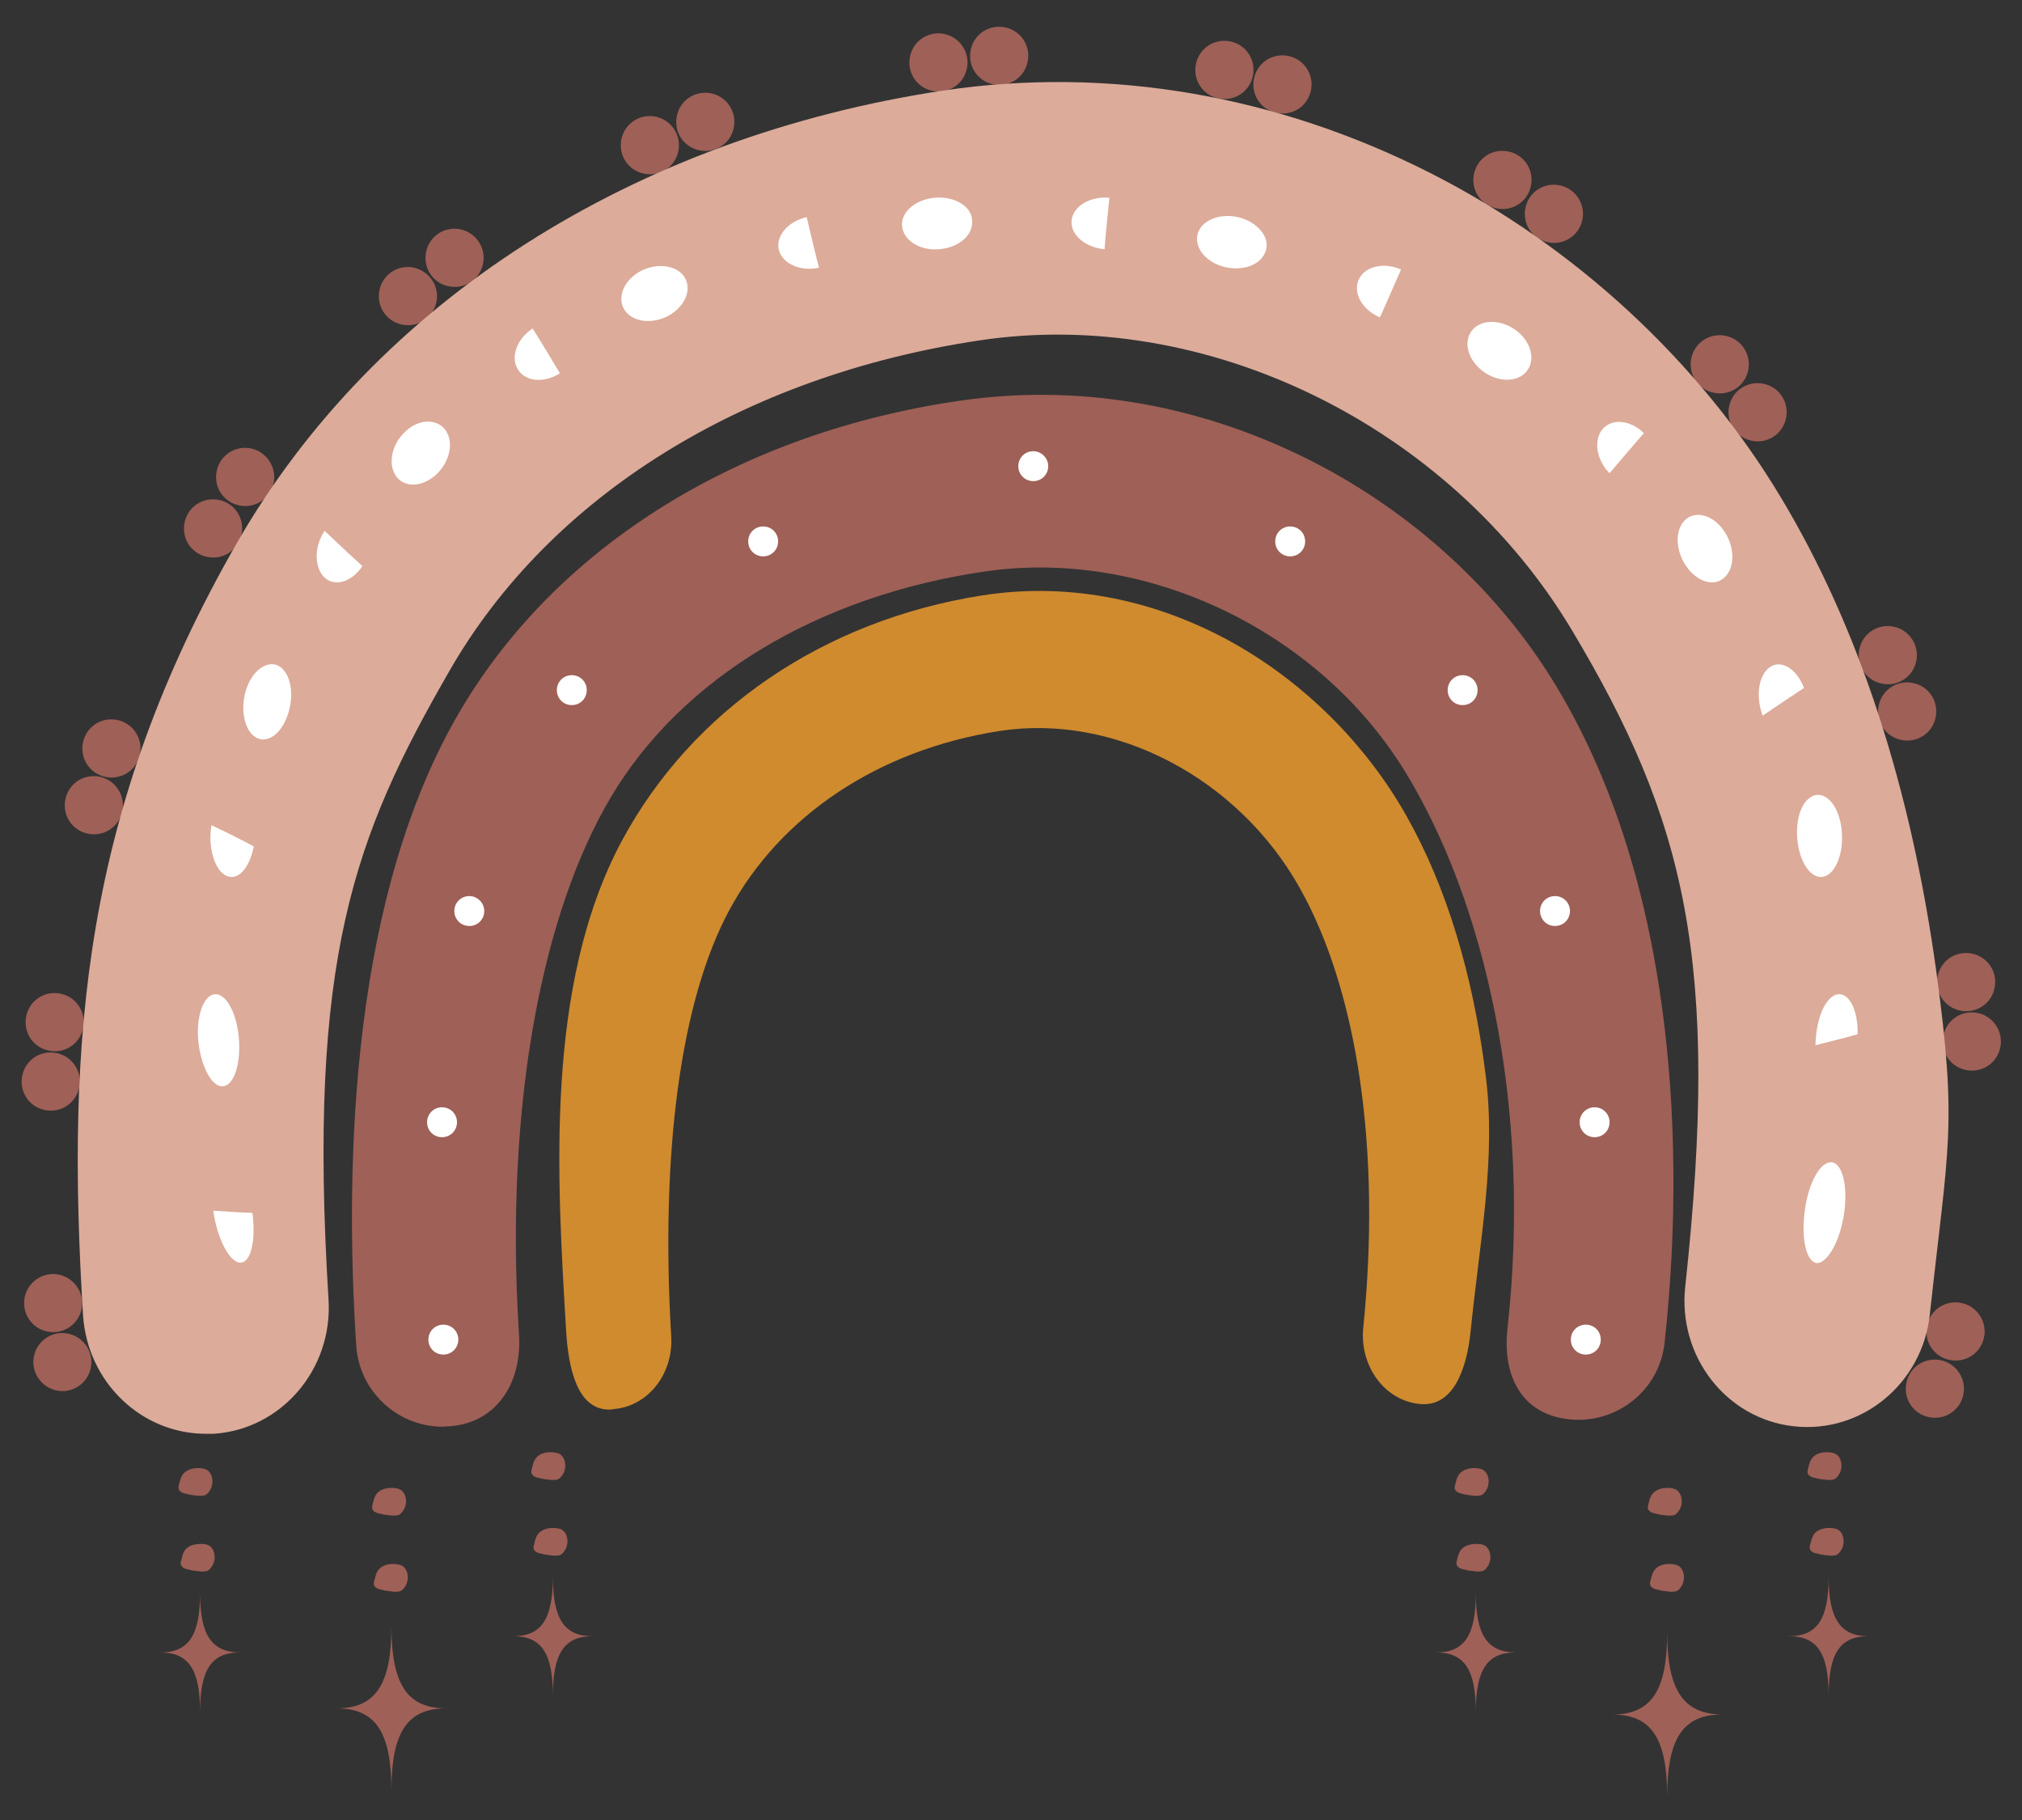 <?xml version="1.0" encoding="UTF-8"?>
<svg xmlns="http://www.w3.org/2000/svg" xmlns:xlink="http://www.w3.org/1999/xlink" width="1500pt" height="1350pt" viewBox="0 0 1500 1350" version="1.2">
<rect x="0" y="0" width="1500" height="1350" fill="#333333" stroke="none"/>
<defs>
<clipPath id="clip1">
  <path d="M 16 19 L 1485 19 L 1485 1332.512 L 16 1332.512 Z M 16 19 "/>
</clipPath>
</defs>
<g id="surface1">
<g clip-path="url(#clip1)" clip-rule="nonzero">
<path style=" stroke:none;fill-rule:nonzero;fill:rgb(62.349%,37.65%,34.119%);fill-opacity:1;" d="M 328.566 1058.297 C 294.953 1058.297 266.562 1032.188 264.277 998.242 C 255.141 857.895 261.34 662.059 341.945 526.281 C 414.395 404.211 549.504 320.652 712.676 297.152 C 798.504 284.75 886.617 299.438 967.551 339.258 C 1043.262 376.469 1108.531 434.891 1151.285 503.758 C 1192.078 569.363 1219.488 650.309 1232.543 744.309 C 1243.641 822.969 1244.293 910.117 1234.828 996.285 C 1230.91 1031.535 1198.93 1056.668 1163.684 1052.75 C 1128.438 1048.832 1114.406 1020.109 1118.324 985.188 C 1136.598 820.359 1101.352 667.281 1041.305 570.668 C 977.016 467.203 849.742 406.82 731.277 423.793 C 607.266 441.746 505.773 502.781 453.23 591.234 C 403.301 675.113 373.93 816.77 385.023 990.082 C 387.309 1025.332 368.707 1055.688 333.137 1057.973 C 331.176 1057.973 329.871 1058.297 328.566 1058.297 Z M 46.277 988.777 C 34.203 988.777 24.738 998.57 24.738 1010.32 C 24.738 1022.07 34.531 1031.859 46.277 1031.859 C 58.352 1031.859 67.816 1022.07 67.816 1010.32 C 67.816 998.57 58.027 988.777 46.277 988.777 Z M 39.426 945.039 C 27.352 945.039 17.887 954.832 17.887 966.582 C 17.887 978.66 27.676 988.125 39.426 988.125 C 51.5 988.125 60.965 978.332 60.965 966.582 C 60.965 954.832 51.172 945.039 39.426 945.039 Z M 42.363 781.191 C 30.613 778.582 19.191 785.762 16.582 797.512 C 13.969 809.262 21.148 820.688 32.898 823.297 C 44.648 825.906 56.07 818.727 58.68 806.977 C 61.289 795.555 54.109 783.805 42.363 781.191 Z M 74.344 576.219 C 62.594 573.605 51.172 580.789 48.562 592.539 C 45.953 604.289 53.133 615.711 64.879 618.324 C 76.629 620.934 88.051 613.754 90.66 602.004 C 93.273 590.254 85.766 578.828 74.344 576.219 Z M 162.785 370.918 C 151.035 368.309 139.613 375.488 137.004 387.238 C 134.391 398.988 141.57 410.41 153.32 413.023 C 165.066 415.633 176.488 408.453 179.102 396.703 C 181.711 384.953 174.531 373.531 162.785 370.918 Z M 307.355 198.582 C 295.605 195.973 284.184 203.152 281.574 214.902 C 278.961 226.652 286.141 238.078 297.891 240.688 C 309.641 243.301 321.062 236.117 323.672 224.367 C 326.281 212.945 319.102 201.52 307.355 198.582 Z M 486.844 86.633 C 475.098 84.02 463.672 91.199 461.062 102.949 C 458.453 114.699 465.633 126.125 477.379 128.734 C 489.129 131.348 500.551 124.168 503.16 112.418 C 505.773 100.668 498.266 89.242 486.844 86.633 Z M 700.926 25.27 C 689.18 22.66 677.758 29.84 675.145 41.59 C 672.535 53.34 679.715 64.762 691.461 67.375 C 703.211 69.984 714.633 62.805 717.242 51.055 C 719.855 39.305 712.348 27.879 700.926 25.27 Z M 913.051 30.816 C 901.305 28.207 889.879 35.387 887.27 47.137 C 884.66 58.887 891.84 70.312 903.586 72.922 C 915.336 75.535 926.758 68.352 929.367 56.602 C 931.98 44.852 924.801 33.43 913.051 30.816 Z M 1119.301 112.418 C 1107.555 109.805 1096.133 116.984 1093.52 128.734 C 1090.91 140.484 1098.09 151.91 1109.836 154.52 C 1121.586 157.133 1133.008 149.953 1135.617 138.199 C 1138.23 126.449 1131.051 115.027 1119.301 112.418 Z M 1280.516 249.176 C 1268.766 246.562 1257.344 253.742 1254.734 265.492 C 1252.125 277.242 1259.305 288.668 1271.051 291.277 C 1282.801 293.891 1294.223 286.711 1296.832 274.961 C 1299.445 263.535 1292.266 251.785 1280.516 249.176 Z M 1405.18 464.918 C 1393.43 462.309 1382.008 469.488 1379.398 481.238 C 1376.789 492.988 1383.969 504.414 1395.715 507.023 C 1407.465 509.633 1418.887 502.453 1421.496 490.703 C 1424.109 479.281 1416.93 467.531 1405.18 464.918 Z M 1463.27 707.43 C 1451.52 704.816 1440.098 711.996 1437.488 723.746 C 1434.879 735.496 1442.059 746.922 1453.805 749.531 C 1465.555 752.145 1476.977 744.961 1479.586 733.211 C 1482.199 721.461 1475.02 710.039 1463.27 707.43 Z M 45.301 737.129 C 33.551 734.52 22.129 741.699 19.52 753.449 C 16.906 765.199 24.086 776.621 35.836 779.234 C 47.582 781.844 59.004 774.664 61.617 762.914 C 64.227 751.492 57.047 739.742 45.301 737.129 Z M 87.398 534.113 C 75.648 531.504 64.227 538.684 61.617 550.434 C 59.004 562.184 66.184 573.605 77.934 576.219 C 89.684 578.828 101.105 571.648 103.715 559.898 C 106.324 548.477 99.145 536.727 87.398 534.113 Z M 186.605 332.73 C 174.859 330.121 163.438 337.301 160.824 349.051 C 158.215 360.801 165.395 372.223 177.145 374.836 C 188.891 377.445 200.312 370.266 202.926 358.516 C 205.535 347.09 198.027 335.34 186.605 332.73 Z M 341.945 170.188 C 330.199 167.578 318.777 174.758 316.164 186.508 C 313.555 198.258 320.734 209.68 332.484 212.293 C 344.23 214.902 355.652 207.723 358.266 195.973 C 360.875 184.223 353.371 172.797 341.945 170.188 Z M 527.965 69.332 C 516.215 66.723 504.793 73.902 502.184 85.652 C 499.57 97.402 506.75 108.824 518.5 111.438 C 530.25 114.047 541.672 106.867 544.281 95.117 C 546.891 83.695 539.711 71.945 527.965 69.332 Z M 745.961 20.375 C 734.215 17.762 722.793 24.941 720.18 36.691 C 717.57 48.445 724.75 59.867 736.5 62.477 C 748.246 65.09 759.668 57.91 762.281 46.16 C 764.891 34.41 757.711 22.984 745.961 20.375 Z M 956.129 41.59 C 944.379 38.977 932.957 46.16 930.348 57.91 C 927.738 69.66 934.918 81.082 946.664 83.695 C 958.414 86.305 969.836 79.125 972.445 67.375 C 975.059 55.949 967.879 44.199 956.129 41.59 Z M 1157.484 137.547 C 1145.734 134.938 1134.312 142.117 1131.703 153.867 C 1129.094 165.617 1136.27 177.043 1148.02 179.652 C 1159.77 182.266 1171.191 175.082 1173.801 163.332 C 1176.41 151.91 1169.23 140.16 1157.484 137.547 Z M 1308.582 284.75 C 1296.832 282.141 1285.41 289.32 1282.801 301.07 C 1280.191 312.82 1287.371 324.246 1299.117 326.855 C 1310.867 329.465 1322.289 322.285 1324.898 310.535 C 1327.508 298.785 1320.332 287.363 1308.582 284.75 Z M 1419.539 506.695 C 1407.789 504.086 1396.367 511.266 1393.758 523.016 C 1391.148 534.766 1398.328 546.191 1410.074 548.801 C 1421.824 551.414 1433.246 544.23 1435.855 532.48 C 1438.469 520.73 1431.289 509.309 1419.539 506.695 Z M 1455.438 966.582 C 1443.688 963.973 1432.266 971.152 1429.656 982.902 C 1427.047 994.652 1434.227 1006.074 1445.973 1008.688 C 1457.723 1011.297 1469.145 1004.117 1471.754 992.367 C 1474.363 980.945 1467.184 969.195 1455.438 966.582 Z M 1467.512 751.492 C 1455.762 748.879 1444.34 756.059 1441.73 767.809 C 1439.121 779.559 1446.301 790.984 1458.047 793.594 C 1469.797 796.207 1481.219 789.027 1483.828 777.277 C 1486.441 765.852 1479.262 754.102 1467.512 751.492 Z M 1440.098 1009.012 C 1428.352 1006.402 1416.93 1013.582 1414.316 1025.332 C 1411.707 1037.082 1418.887 1048.508 1430.637 1051.117 C 1442.383 1053.73 1453.805 1046.547 1456.418 1034.797 C 1459.027 1023.047 1451.52 1011.625 1440.098 1009.012 Z M 278.637 1109.215 C 277.332 1111.5 277.004 1113.785 276.352 1116.07 C 276.023 1117.051 276.023 1117.703 276.023 1118.68 C 276.352 1120.965 278.961 1122.27 281.246 1122.598 C 284.512 1123.578 287.773 1123.902 291.039 1124.23 C 292.344 1124.23 293.973 1124.23 295.281 1123.902 C 296.586 1123.578 297.562 1122.598 298.543 1121.293 C 301.48 1117.703 302.133 1112.152 299.848 1107.91 C 299.195 1106.93 298.543 1105.953 297.562 1105.301 C 296.586 1104.645 295.605 1104.32 294.301 1103.992 C 288.754 1103.016 281.574 1103.992 278.637 1109.215 Z M 279.941 1165.68 C 278.637 1167.965 278.309 1170.25 277.656 1172.535 C 277.332 1173.516 277.332 1174.168 277.332 1175.148 C 277.656 1177.43 280.27 1178.738 282.551 1179.062 C 285.816 1180.043 289.078 1180.367 292.344 1180.695 C 293.648 1180.695 295.281 1180.695 296.586 1180.367 C 297.891 1180.043 298.871 1179.062 299.848 1177.758 C 302.785 1174.168 303.438 1168.617 301.152 1164.375 C 300.5 1163.398 299.848 1162.418 298.871 1161.766 C 297.891 1161.113 296.91 1160.785 295.605 1160.461 C 290.059 1159.48 283.203 1160.133 279.941 1165.68 Z M 396.773 1082.777 C 395.469 1085.062 395.141 1087.348 394.488 1089.633 C 394.164 1090.613 394.164 1091.266 394.164 1092.242 C 394.488 1094.527 397.098 1095.832 399.383 1096.16 C 402.648 1097.141 405.91 1097.465 409.176 1097.793 C 410.48 1097.793 412.109 1097.793 413.418 1097.465 C 414.723 1097.141 415.699 1096.16 416.68 1094.855 C 419.617 1091.266 420.27 1085.715 417.984 1081.473 C 417.332 1080.492 416.68 1079.516 415.699 1078.863 C 414.723 1078.207 413.742 1077.883 412.438 1077.555 C 406.891 1076.578 400.035 1077.23 396.773 1082.777 Z M 398.406 1138.918 C 397.098 1141.203 396.773 1143.488 396.121 1145.773 C 395.793 1146.75 395.793 1147.402 395.793 1148.383 C 396.121 1150.668 398.73 1151.973 401.016 1152.301 C 404.277 1153.277 407.543 1153.605 410.805 1153.93 C 412.109 1153.93 413.742 1153.93 415.047 1153.605 C 416.355 1153.277 417.332 1152.301 418.312 1150.992 C 421.25 1147.402 421.902 1141.855 419.617 1137.613 C 418.965 1136.633 418.312 1135.652 417.332 1135 C 416.355 1134.348 415.375 1134.023 414.07 1133.695 C 408.523 1132.715 401.668 1133.695 398.406 1138.918 Z M 290.383 1206.152 C 290.383 1249.562 278.637 1267.188 249.59 1267.188 C 278.637 1267.188 290.383 1284.812 290.383 1328.223 C 290.383 1284.816 302.133 1267.188 331.176 1267.188 C 302.133 1267.188 290.383 1249.562 290.383 1206.152 Z M 410.152 1169.598 C 410.152 1200.934 401.668 1213.66 380.781 1213.66 C 401.668 1213.66 410.152 1226.391 410.152 1257.723 C 410.152 1226.391 418.637 1213.66 439.523 1213.66 C 418.637 1213.66 410.152 1200.934 410.152 1169.598 Z M 135.043 1094.527 C 133.738 1096.812 133.414 1099.098 132.758 1101.383 C 132.434 1102.363 132.434 1103.016 132.434 1103.992 C 132.758 1106.277 135.371 1107.582 137.656 1107.91 C 140.918 1108.891 144.184 1109.215 147.445 1109.543 C 148.75 1109.543 150.383 1109.543 151.688 1109.215 C 152.992 1108.891 153.973 1107.91 154.953 1106.605 C 157.887 1103.016 158.539 1097.465 156.258 1093.223 C 155.605 1092.242 154.953 1091.266 153.973 1090.613 C 152.992 1089.957 152.016 1089.633 150.707 1089.305 C 145.16 1088.328 138.309 1089.305 135.043 1094.527 Z M 136.676 1150.668 C 135.371 1152.953 135.043 1155.238 134.391 1157.523 C 134.066 1158.5 134.066 1159.152 134.066 1160.133 C 134.391 1162.418 137.004 1163.723 139.285 1164.051 C 142.551 1165.027 145.812 1165.355 149.078 1165.68 C 150.383 1165.68 152.016 1165.68 153.32 1165.355 C 154.625 1165.027 155.605 1164.051 156.582 1162.742 C 159.52 1159.152 160.172 1153.605 157.887 1149.363 C 157.234 1148.383 156.582 1147.402 155.605 1146.75 C 154.625 1146.098 153.645 1145.773 152.34 1145.445 C 146.793 1144.793 139.613 1145.445 136.676 1150.668 Z M 148.426 1181.676 C 148.426 1213.008 139.938 1225.738 119.055 1225.738 C 139.938 1225.738 148.426 1238.465 148.426 1269.801 C 148.426 1238.465 156.91 1225.738 177.797 1225.738 C 156.91 1225.41 148.426 1212.684 148.426 1181.676 Z M 1225.039 1109.215 C 1223.73 1111.5 1223.406 1113.785 1222.754 1116.07 C 1222.426 1117.051 1222.426 1117.703 1222.426 1118.68 C 1222.754 1120.965 1225.363 1122.27 1227.648 1122.598 C 1230.91 1123.578 1234.176 1123.902 1237.438 1124.23 C 1238.742 1124.23 1240.375 1124.23 1241.68 1123.902 C 1242.984 1123.578 1243.965 1122.598 1244.945 1121.293 C 1247.883 1117.703 1248.535 1112.152 1246.25 1107.91 C 1245.598 1106.93 1244.945 1105.953 1243.965 1105.301 C 1242.984 1104.645 1242.008 1104.32 1240.703 1103.992 C 1235.152 1103.016 1228.301 1103.992 1225.039 1109.215 Z M 1226.668 1165.68 C 1225.363 1167.965 1225.039 1170.25 1224.383 1172.535 C 1224.059 1173.516 1224.059 1174.168 1224.059 1175.148 C 1224.383 1177.43 1226.996 1178.738 1229.281 1179.062 C 1232.543 1180.043 1235.809 1180.367 1239.07 1180.695 C 1240.375 1180.695 1242.008 1180.695 1243.312 1180.367 C 1244.617 1180.043 1245.598 1179.062 1246.574 1177.758 C 1249.512 1174.168 1250.164 1168.617 1247.883 1164.375 C 1247.23 1163.398 1246.574 1162.418 1245.598 1161.766 C 1244.617 1161.113 1243.641 1160.785 1242.332 1160.461 C 1236.785 1159.48 1229.934 1160.133 1226.668 1165.68 Z M 1343.5 1082.777 C 1342.195 1085.062 1341.867 1087.348 1341.215 1089.633 C 1340.891 1090.613 1340.891 1091.266 1340.891 1092.242 C 1341.215 1094.527 1343.828 1095.832 1346.113 1096.16 C 1349.375 1097.141 1352.637 1097.465 1355.902 1097.793 C 1357.207 1097.793 1358.84 1097.793 1360.145 1097.465 C 1361.449 1097.141 1362.43 1096.16 1363.406 1094.855 C 1366.344 1091.266 1366.996 1085.715 1364.715 1081.473 C 1364.059 1080.492 1363.406 1079.516 1362.43 1078.863 C 1361.449 1078.207 1360.469 1077.883 1359.164 1077.555 C 1353.617 1076.578 1346.766 1077.23 1343.5 1082.777 Z M 1345.133 1138.918 C 1343.828 1141.203 1343.5 1143.488 1342.848 1145.773 C 1342.523 1146.75 1342.523 1147.402 1342.523 1148.383 C 1342.848 1150.668 1345.457 1151.973 1347.742 1152.301 C 1351.008 1153.277 1354.27 1153.605 1357.535 1153.93 C 1358.84 1153.93 1360.469 1153.93 1361.777 1153.605 C 1363.082 1153.277 1364.059 1152.301 1365.039 1150.992 C 1367.977 1147.402 1368.629 1141.855 1366.344 1137.613 C 1365.691 1136.633 1365.039 1135.652 1364.059 1135 C 1363.082 1134.348 1362.102 1134.023 1360.797 1133.695 C 1355.25 1132.715 1348.07 1133.695 1345.133 1138.918 Z M 1236.785 1210.723 C 1236.785 1254.133 1225.039 1271.758 1195.992 1271.758 C 1225.039 1271.758 1236.785 1289.383 1236.785 1332.793 C 1236.785 1289.383 1248.535 1271.758 1277.578 1271.758 C 1248.859 1271.434 1236.785 1253.809 1236.785 1210.723 Z M 1356.555 1169.598 C 1356.555 1200.934 1348.07 1213.66 1327.184 1213.66 C 1348.07 1213.66 1356.555 1226.391 1356.555 1257.723 C 1356.555 1226.391 1365.039 1213.66 1385.926 1213.66 C 1365.367 1213.66 1356.555 1200.934 1356.555 1169.598 Z M 1081.773 1094.527 C 1080.465 1096.812 1080.141 1099.098 1079.488 1101.383 C 1079.16 1102.363 1079.16 1103.016 1079.16 1103.992 C 1079.488 1106.277 1082.098 1107.582 1084.383 1107.91 C 1087.645 1108.891 1090.91 1109.215 1094.172 1109.543 C 1095.477 1109.543 1097.109 1109.543 1098.414 1109.215 C 1099.719 1108.891 1100.699 1107.91 1101.68 1106.605 C 1104.617 1103.016 1105.27 1097.465 1102.984 1093.223 C 1102.332 1092.242 1101.68 1091.266 1100.699 1090.613 C 1099.719 1089.957 1098.742 1089.633 1097.438 1089.305 C 1091.887 1088.328 1085.035 1089.305 1081.773 1094.527 Z M 1083.078 1150.668 C 1081.773 1152.953 1081.445 1155.238 1080.793 1157.523 C 1080.465 1158.5 1080.465 1159.152 1080.465 1160.133 C 1080.793 1162.418 1083.402 1163.723 1085.688 1164.051 C 1088.953 1165.027 1092.215 1165.355 1095.477 1165.68 C 1096.785 1165.68 1098.414 1165.68 1099.719 1165.355 C 1101.027 1165.027 1102.004 1164.051 1102.984 1162.742 C 1105.922 1159.152 1106.574 1153.605 1104.289 1149.363 C 1103.637 1148.383 1102.984 1147.402 1102.004 1146.75 C 1101.027 1146.098 1100.047 1145.773 1098.742 1145.445 C 1093.195 1144.793 1086.34 1145.445 1083.078 1150.668 Z M 1094.824 1181.676 C 1094.824 1213.008 1086.34 1225.738 1065.453 1225.738 C 1086.34 1225.738 1094.824 1238.465 1094.824 1269.801 C 1094.824 1238.465 1103.312 1225.738 1124.195 1225.738 C 1103.312 1225.41 1094.824 1212.684 1094.824 1181.676 Z M 1094.824 1181.676 "/>
</g>
<path style=" stroke:none;fill-rule:nonzero;fill:rgb(86.269%,67.059%,60.39%);fill-opacity:1;" d="M 152.668 1063.52 C 105.02 1063.52 64.879 1025.332 61.617 975.723 C 48.891 770.094 61.941 601.023 175.836 402.578 C 278.637 223.715 469.875 101.645 700.602 67.047 C 822 49.098 946.664 70.312 1061.211 128.41 C 1168.578 182.918 1260.934 268.43 1321.309 369.285 C 1379.074 465.57 1417.582 583.727 1436.508 721.137 C 1452.172 836.352 1445.32 849.082 1431.613 975.07 C 1426.066 1026.312 1381.031 1063.52 1330.773 1057.973 C 1280.516 1052.422 1244.617 1006.074 1250.164 954.508 C 1276.273 713.305 1250.492 608.531 1165.969 467.203 C 1075.246 315.758 894.777 227.305 727.035 252.438 C 551.461 278.551 407.867 367.98 333.461 497.559 C 262.645 620.609 228.051 710.691 243.719 963.973 C 246.98 1015.543 208.797 1060.258 158.543 1063.52 C 156.582 1063.52 154.625 1063.52 152.668 1063.52 Z M 152.668 1063.52 "/>
<path style=" stroke:none;fill-rule:nonzero;fill:rgb(81.18%,54.509%,18.039%);fill-opacity:1;" d="M 451.926 1045.57 C 427.777 1045.57 421.574 1013.91 419.945 986.82 C 413.418 875.52 403.625 731.254 461.391 623.547 C 513.605 526.605 610.855 460.348 728.012 441.746 C 789.691 431.953 853.004 443.379 911.418 475.035 C 965.918 504.738 1012.914 551.086 1043.59 605.594 C 1072.961 657.816 1092.543 721.789 1102.004 796.531 C 1110.164 858.875 1097.762 919.582 1090.91 988.125 C 1087.973 1015.867 1077.855 1044.59 1052.402 1041.328 C 1026.945 1038.391 1008.672 1013.258 1011.281 985.188 C 1024.66 854.305 1007.363 735.496 964.289 658.797 C 918.273 576.543 826.242 528.891 741.066 542.273 C 651.648 556.309 578.875 604.941 541.02 675.113 C 505.121 741.699 489.781 853.977 497.941 991.387 C 499.57 1019.457 480.316 1043.609 454.535 1045.242 C 453.883 1045.57 452.906 1045.57 451.926 1045.57 Z M 451.926 1045.57 "/>
<path style=" stroke:none;fill-rule:nonzero;fill:rgb(100%,100%,100%);fill-opacity:1;" d="M 339.988 993.672 C 339.988 999.875 335.094 1004.77 328.895 1004.77 C 322.691 1004.77 317.797 999.875 317.797 993.672 C 317.797 987.473 322.691 982.574 328.895 982.574 C 335.094 982.574 339.988 987.473 339.988 993.672 Z M 1176.41 982.574 C 1170.211 982.574 1165.316 987.473 1165.316 993.672 C 1165.316 999.875 1170.211 1004.77 1176.41 1004.77 C 1182.613 1004.77 1187.508 999.875 1187.508 993.672 C 1187.508 987.473 1182.613 982.574 1176.41 982.574 Z M 327.914 821.34 C 321.715 821.34 316.82 826.234 316.82 832.438 C 316.82 838.637 321.715 843.531 327.914 843.531 C 334.113 843.531 339.012 838.637 339.012 832.438 C 339.012 826.234 334.113 821.34 327.914 821.34 Z M 1182.938 821.34 C 1176.738 821.34 1171.844 826.234 1171.844 832.438 C 1171.844 838.637 1176.738 843.531 1182.938 843.531 C 1189.141 843.531 1194.035 838.637 1194.035 832.438 C 1194.035 826.234 1189.141 821.34 1182.938 821.34 Z M 348.148 664.672 C 341.945 664.672 337.051 669.566 337.051 675.77 C 337.051 681.969 341.945 686.863 348.148 686.863 C 354.348 686.863 359.242 681.969 359.242 675.77 C 359.242 669.566 354.023 664.672 348.148 664.672 Z M 1153.566 664.672 C 1147.367 664.672 1142.473 669.566 1142.473 675.77 C 1142.473 681.969 1147.367 686.863 1153.566 686.863 C 1159.77 686.863 1164.664 681.969 1164.664 675.77 C 1164.664 669.566 1159.77 664.672 1153.566 664.672 Z M 424.188 500.82 C 417.984 500.82 413.09 505.719 413.09 511.918 C 413.09 518.121 417.984 523.016 424.188 523.016 C 430.387 523.016 435.281 518.121 435.281 511.918 C 435.281 505.719 430.387 500.82 424.188 500.82 Z M 1085.035 500.82 C 1078.836 500.82 1073.941 505.719 1073.941 511.918 C 1073.941 518.121 1078.836 523.016 1085.035 523.016 C 1091.234 523.016 1096.133 518.121 1096.133 511.918 C 1096.133 505.719 1091.234 500.82 1085.035 500.82 Z M 566.145 390.5 C 559.945 390.5 555.051 395.398 555.051 401.598 C 555.051 407.801 559.945 412.695 566.145 412.695 C 572.348 412.695 577.242 407.801 577.242 401.598 C 577.242 395.398 572.348 390.5 566.145 390.5 Z M 957.109 390.5 C 950.906 390.5 946.012 395.398 946.012 401.598 C 946.012 407.801 950.906 412.695 957.109 412.695 C 963.309 412.695 968.203 407.801 968.203 401.598 C 968.203 395.398 963.309 390.5 957.109 390.5 Z M 766.523 334.688 C 760.32 334.688 755.426 339.586 755.426 345.785 C 755.426 351.988 760.32 356.883 766.523 356.883 C 772.723 356.883 777.617 351.988 777.617 345.785 C 777.617 339.586 772.395 334.688 766.523 334.688 Z M 158.215 898.039 C 161.152 919.258 170.617 936.883 178.449 936.555 C 186.281 936.555 189.871 919.582 187.258 899.672 C 177.797 899.348 168.004 898.691 158.215 898.039 Z M 146.793 767.156 C 147.445 786.414 155.277 804.039 163.438 805.672 C 171.922 807.305 177.797 793.594 177.469 775.316 C 177.145 757.039 170.617 740.719 162.129 737.781 C 153.645 735.172 146.465 747.902 146.793 767.156 Z M 156.91 612.121 C 153.973 628.766 159.52 646.066 168.004 649.656 C 176.816 653.574 185.301 643.457 188.238 627.789 C 177.797 622.238 167.352 617.016 156.91 612.121 Z M 183.016 510.289 C 177.797 524.977 181.059 541.621 189.543 546.844 C 198.027 552.066 208.473 544.559 213.367 530.523 C 218.262 516.488 216.305 500.82 207.82 494.621 C 199.988 489.07 188.238 495.602 183.016 510.289 Z M 240.781 393.766 C 232.621 405.844 233.273 421.836 241.105 428.691 C 248.938 435.543 261.34 431.301 268.848 419.875 C 259.383 411.391 250.242 402.578 240.781 393.766 Z M 299.523 321.309 C 289.406 331.426 287.773 346.766 294.953 354.598 C 302.133 362.434 315.188 360.473 324.652 351.008 C 334.113 341.215 336.727 327.184 330.199 318.695 C 323.344 309.883 309.312 310.863 299.523 321.309 Z M 395.141 243.625 C 383.066 251.457 378.496 265.492 384.371 274.305 C 390.246 283.445 403.953 284.098 415.375 276.918 C 408.848 265.82 401.996 254.723 395.141 243.625 Z M 477.707 199.891 C 464.328 205.766 457.801 218.492 462.367 228.285 C 467.262 238.078 480.969 240.688 493.371 235.465 C 505.773 229.918 512.953 217.84 509.035 208.051 C 505.445 198.258 491.086 194.34 477.707 199.891 Z M 598.453 161.047 C 584.094 164.312 574.957 175.734 577.895 185.855 C 580.832 195.973 594.211 201.52 607.594 198.582 C 604.328 186.18 601.391 173.777 598.453 161.047 Z M 693.422 146.688 C 678.41 147.992 667.641 158.109 669.27 168.555 C 670.902 179 683.305 186.18 697.012 184.875 C 711.043 183.57 721.812 174.758 721.16 163.984 C 721.16 153.215 708.434 145.383 693.422 146.688 Z M 822.98 146.688 C 807.969 145.383 795.566 153.543 794.914 163.984 C 794.262 174.43 805.355 183.57 819.391 184.875 C 820.371 172.145 821.676 159.418 822.98 146.688 Z M 918.273 161.047 C 903.586 157.785 890.207 164.312 888.25 174.43 C 886.289 184.875 895.754 195.32 909.461 198.258 C 923.168 201.195 936.223 195.973 939.16 185.527 C 942.098 175.734 932.633 164.312 918.273 161.047 Z M 1039.348 199.891 C 1025.965 194.016 1011.609 197.93 1007.691 208.051 C 1003.773 218.168 1010.953 229.918 1023.684 235.465 C 1028.902 223.715 1034.125 211.965 1039.348 199.891 Z M 1122.566 243.625 C 1110.164 235.793 1095.805 237.75 1090.582 247.215 C 1085.363 256.68 1090.91 269.738 1102.332 276.918 C 1113.754 284.098 1127.461 283.117 1133.336 274.305 C 1139.535 265.168 1134.641 251.133 1122.566 243.625 Z M 1219.488 321.309 C 1209.371 311.188 1195.34 310.211 1188.488 318.695 C 1181.961 327.184 1184.57 341.543 1194.035 351.008 C 1202.52 340.891 1211.004 331.098 1219.488 321.309 Z M 1278.883 393.766 C 1270.727 381.688 1257.344 378.426 1249.84 385.934 C 1242.332 393.438 1242.984 408.453 1250.82 419.875 C 1258.652 431.301 1271.051 435.543 1278.883 428.691 C 1287.043 421.836 1287.371 405.844 1278.883 393.766 Z M 1338.277 510.289 C 1332.73 495.602 1320.984 489.07 1312.824 494.945 C 1304.34 501.148 1302.383 516.816 1307.602 530.852 C 1317.719 523.996 1327.836 517.141 1338.277 510.289 Z M 1365.691 611.797 C 1362.754 595.148 1352.637 586.012 1343.828 590.906 C 1335.016 595.801 1331.098 611.797 1334.035 627.789 C 1336.973 643.457 1345.785 653.574 1354.598 649.656 C 1363.406 645.738 1368.629 628.766 1365.691 611.797 Z M 1378.094 767.156 C 1378.418 747.902 1370.914 735.172 1362.102 737.781 C 1353.289 740.719 1347.09 757.039 1346.766 775.316 C 1357.207 772.707 1367.648 770.094 1378.094 767.156 Z M 1368.305 898.039 C 1370.914 876.824 1365.691 861.16 1357.535 862.137 C 1349.047 863.117 1340.891 879.762 1338.605 900 C 1336.32 919.91 1340.238 936.555 1348.07 936.883 C 1356.227 936.555 1365.691 919.258 1368.305 898.039 Z M 1368.305 898.039 "/>
</g>
</svg>
